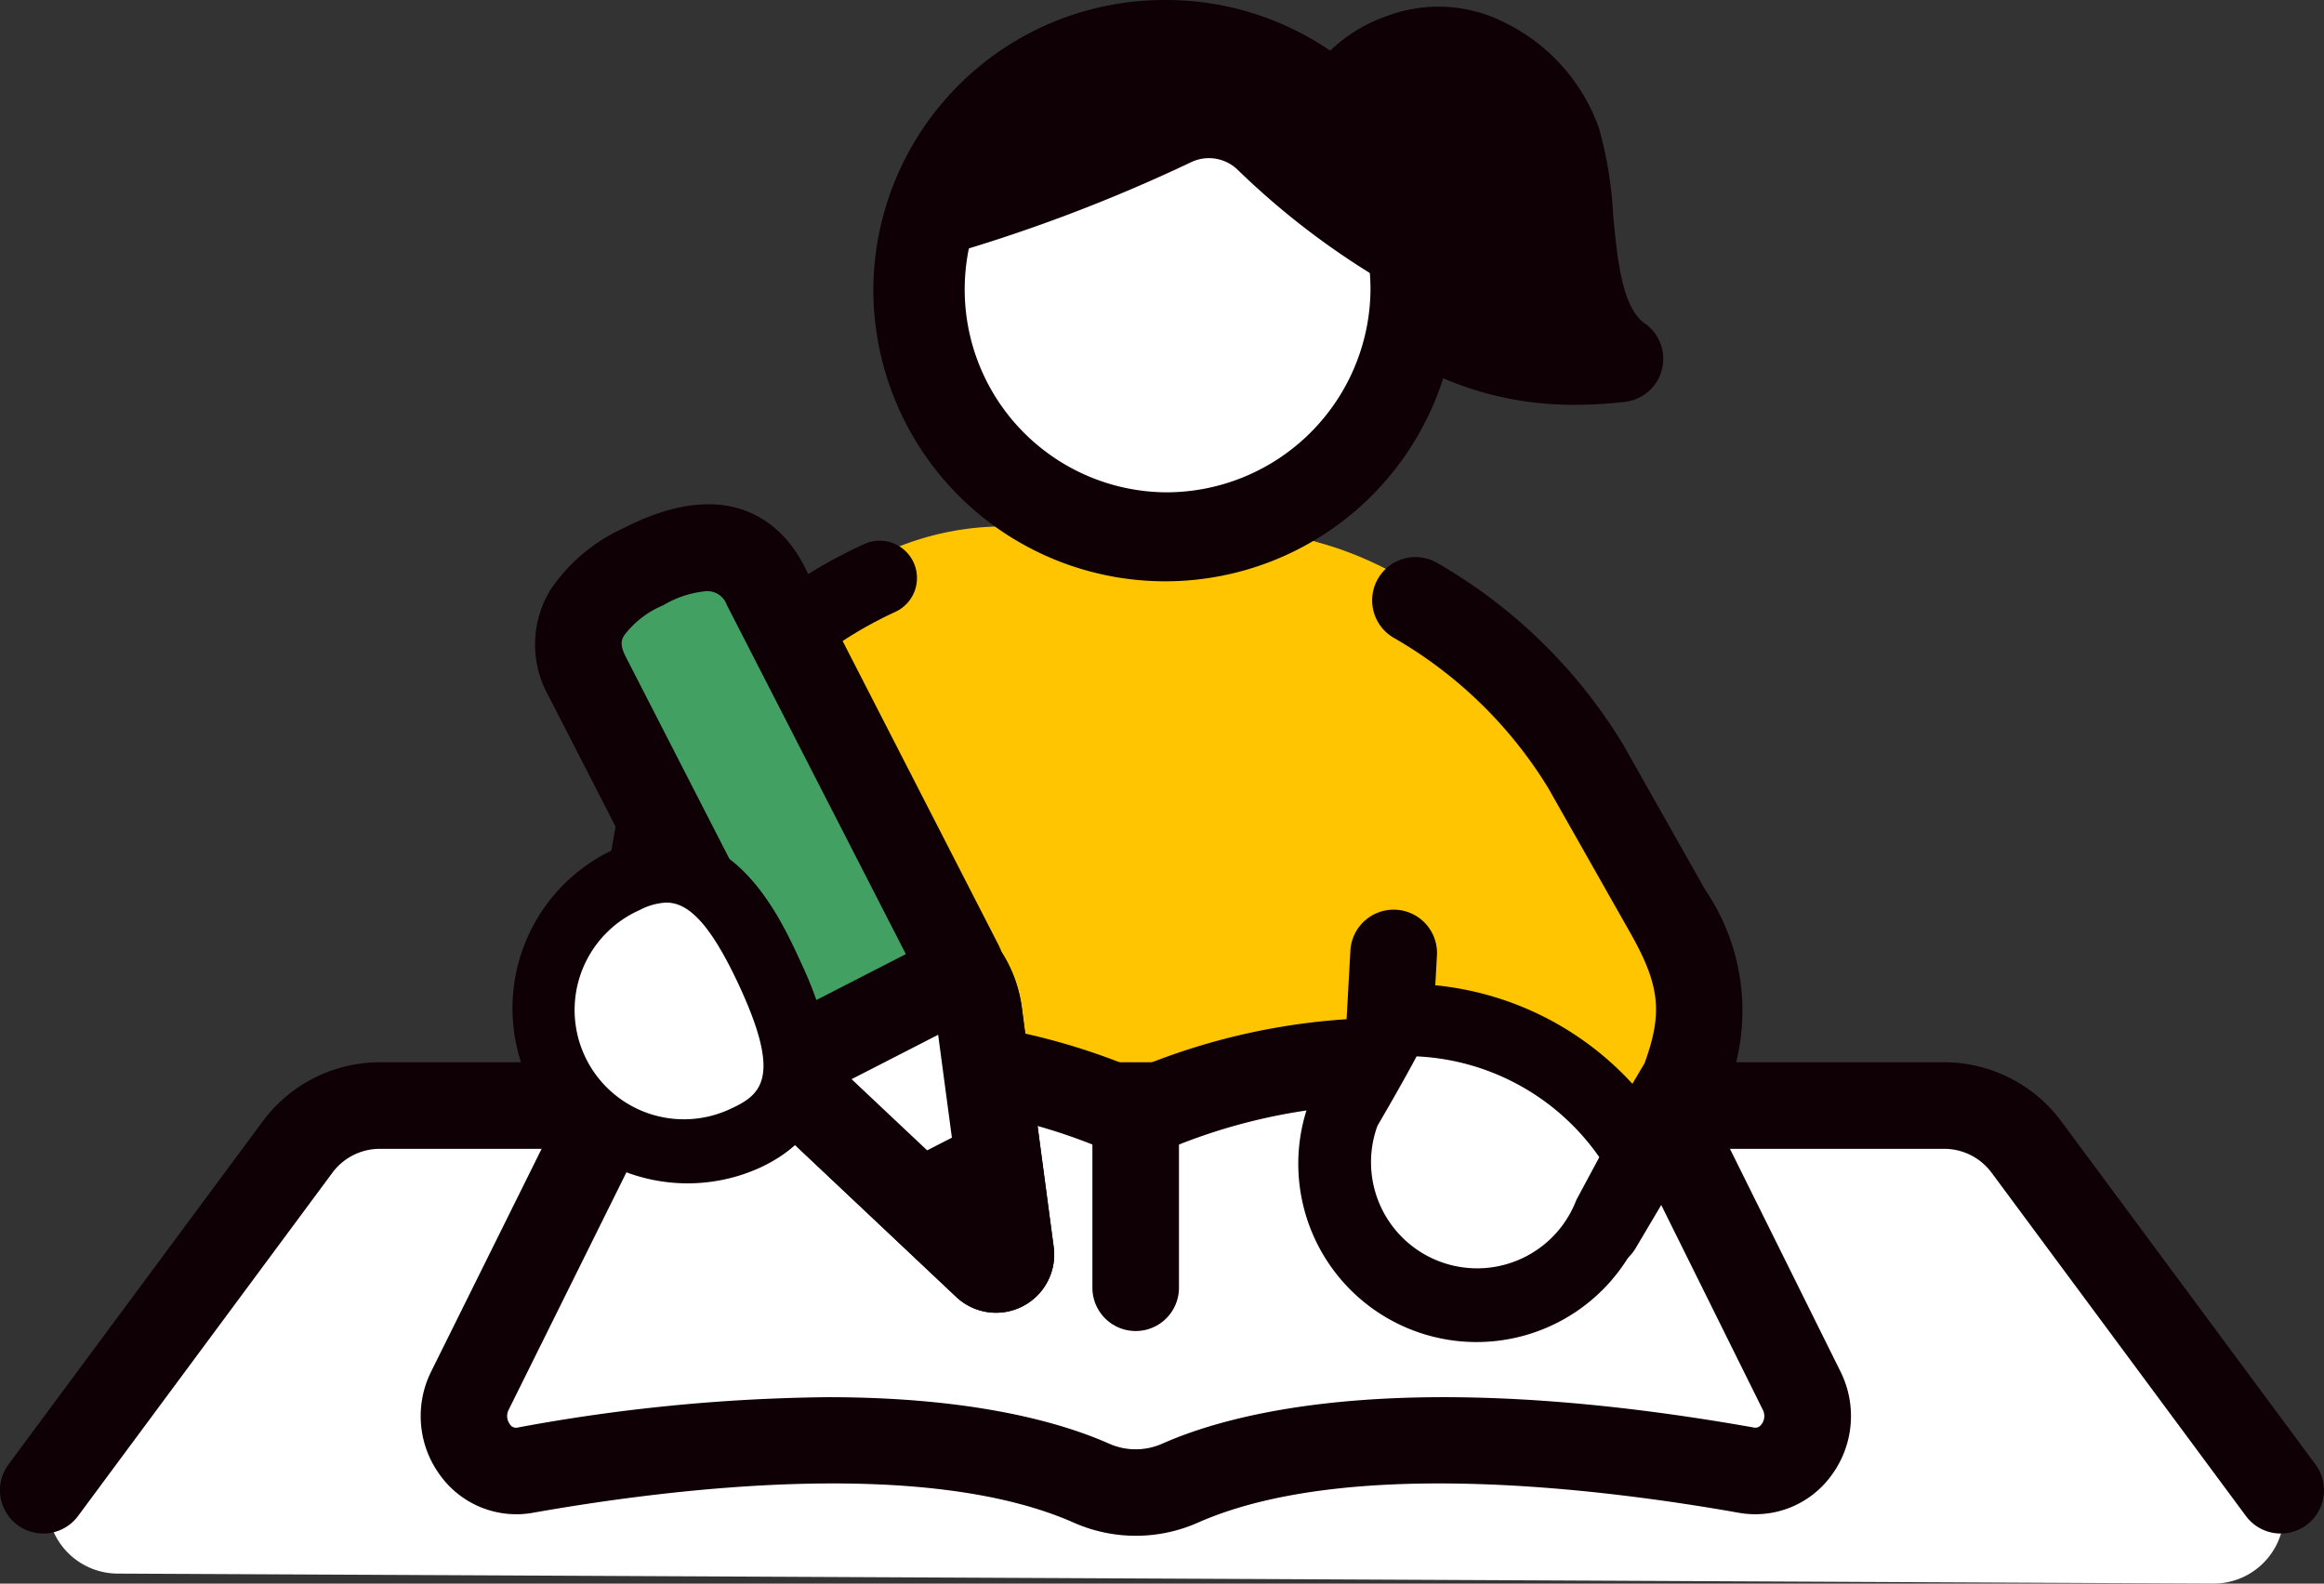 <svg id="kindy_schedule_img01" xmlns="http://www.w3.org/2000/svg" xmlns:xlink="http://www.w3.org/1999/xlink" width="80.544" height="54.886" viewBox="0 0 80.544 54.886">
  <rect x="0" y="0" width="80.544" height="54.886" fill="#333333" stroke="none"/>
  <defs>
    <clipPath id="clip-path">
      <rect id="長方形_31" data-name="長方形 31" width="80.544" height="54.886" fill="none"/>
    </clipPath>
  </defs>
  <g id="グループ_1" data-name="グループ 1" clip-path="url(#clip-path)">
    <path id="パス_32" data-name="パス 32" d="M98.37,59.277H90.8a9.916,9.916,0,0,0-9.916,9.916V79.778h27.4V69.193a9.916,9.916,0,0,0-9.916-9.916" transform="translate(-55.991 -41.033)" fill="#ffc500"/>
    <path id="パス_33" data-name="パス 33" d="M75.319,127.768a8.2,8.2,0,0,0-6.561-3.279H19.171a8.2,8.2,0,0,0-6.561,3.279l-6.782,9.037a2.441,2.441,0,0,0,1.941,3.907l72.629.347a2.442,2.442,0,0,0,1.965-3.907Z" transform="translate(-3.693 -86.174)" fill="#fff"/>
    <path id="パス_34" data-name="パス 34" d="M71.433,121.656a5.062,5.062,0,0,0-4.051-2.04H13.162a5.061,5.061,0,0,0-4.051,2.04l-8.817,11.9a1.5,1.5,0,1,0,2.411,1.786l8.817-11.9a2.049,2.049,0,0,1,1.64-.826H67.382a2.049,2.049,0,0,1,1.64.826l8.816,11.9a1.5,1.5,0,0,0,2.411-1.786Z" transform="translate(0 -82.8)" fill="#0e0004"/>
    <path id="パス_35" data-name="パス 35" d="M94.407,122.461a1.83,1.83,0,0,0-.821-.837,21.325,21.325,0,0,0-18.068-.238,21.325,21.325,0,0,0-18.068.238,1.83,1.83,0,0,0-.821.837L52.443,130.9a1.886,1.886,0,0,0,1.906,2.76c5.039-.894,14.132-1.986,19.631.448a3.776,3.776,0,0,0,3.076,0c5.5-2.435,14.592-1.342,19.631-.448a1.886,1.886,0,0,0,1.906-2.76Z" transform="translate(-36.157 -82.707)" fill="#fff"/>
    <path id="パス_36" data-name="パス 36" d="M92.374,118.408a3.347,3.347,0,0,0-1.5-1.517,22.714,22.714,0,0,0-18.73-.525,22.71,22.71,0,0,0-18.73.525,3.347,3.347,0,0,0-1.5,1.517l-4.186,8.442a3.459,3.459,0,0,0,.327,3.629,3.256,3.256,0,0,0,3.185,1.275c4.8-.851,13.611-1.937,18.761.343a5.309,5.309,0,0,0,4.29,0c5.15-2.28,13.965-1.194,18.761-.343a3.259,3.259,0,0,0,3.185-1.275,3.459,3.459,0,0,0,.327-3.629Zm1.458,10.272a.244.244,0,0,1-.26.119c-11.958-2.121-17.977-.564-20.5.554a2.273,2.273,0,0,1-1.861,0c-1.611-.713-4.647-1.607-9.746-1.607A61.92,61.92,0,0,0,50.711,128.8a.244.244,0,0,1-.26-.119.469.469,0,0,1-.04-.5l4.186-8.442a.348.348,0,0,1,.139-.157,19.768,19.768,0,0,1,16.79-.217,1.5,1.5,0,0,0,1.233,0,19.77,19.77,0,0,1,16.79.217.348.348,0,0,1,.139.157l4.186,8.442a.469.469,0,0,1-.04.5" transform="translate(-32.781 -79.322)" fill="#0e0004"/>
    <path id="パス_37" data-name="パス 37" d="M124.511,120.794a1.5,1.5,0,0,0-1.5,1.5v5.953a1.5,1.5,0,1,0,3,0v-5.953a1.5,1.5,0,0,0-1.5-1.5" transform="translate(-85.151 -83.616)" fill="#0e0004"/>
    <path id="パス_38" data-name="パス 38" d="M77.989,65.041a15.35,15.35,0,0,0-7.758,7.939L69.087,79.6c-.958,2.191-.648,2.524,1.383,3.786l3.268.4,4.683-5.336L74.084,76.08Z" transform="translate(-47.463 -45.023)" fill="#ffc500"/>
    <path id="パス_39" data-name="パス 39" d="M76.166,74.4l-4.337-2.366a1.293,1.293,0,1,0-1.238,2.27L73.51,75.9l-3.167,3.609-2.3-.282a5.423,5.423,0,0,1-1.052-.766,3.369,3.369,0,0,1,.412-1.255,1.286,1.286,0,0,0,.089-.3L68.6,70.45a14.126,14.126,0,0,1,7.02-7.129,1.293,1.293,0,0,0-1.018-2.376,16.494,16.494,0,0,0-8.434,8.609,1.286,1.286,0,0,0-.089.3l-1.118,6.466c-1.224,2.9-.335,3.836,1.949,5.255a1.294,1.294,0,0,0,.525.185l3.268.4a1.293,1.293,0,0,0,1.129-.431l4.683-5.336a1.293,1.293,0,0,0-.353-1.987" transform="translate(-44.589 -42.115)" fill="#0e0004"/>
    <path id="パス_40" data-name="パス 40" d="M141.434,68.043c-2.431-4.29-6.981-8.125-11.912-8.125h-4.6l9.856,14.587-.394,7.1,7.491,2.366,2.956-4.992a5.982,5.982,0,0,0-.558-5.92Z" transform="translate(-86.473 -41.476)" fill="#ffc500"/>
    <path id="パス_41" data-name="パス 41" d="M160.645,69.249a18.063,18.063,0,0,0-6.438-6.306,1.5,1.5,0,1,0-1.544,2.573,15.075,15.075,0,0,1,5.371,5.213l2.84,5.012c1.03,1.818,1.143,2.773.5,4.533l-2.28,3.85-5.244-1.656.33-5.933a1.5,1.5,0,0,0-3-.167l-.394,7.1a1.5,1.5,0,0,0,1.046,1.514l7.491,2.366a1.5,1.5,0,0,0,1.743-.666l2.956-4.992a1.518,1.518,0,0,0,.114-.238,7.444,7.444,0,0,0-.657-7.187Zm2.092,11.672h0Z" transform="translate(-104.379 -43.422)" fill="#0e0004"/>
    <path id="パス_42" data-name="パス 42" d="M79.011,77.872a3.251,3.251,0,0,0-.554-1.475,3.473,3.473,0,0,0-.158-.361L71.6,62.971c-.874-1.7-2.518-1.506-4.222-.632s-2.825,2.094-1.95,3.8l6.7,13.066A21.124,21.124,0,0,0,73.2,80.852l6.047,5.7a.521.521,0,0,0,.422.136.515.515,0,0,0,.443-.579Z" transform="translate(-45.078 -42.697)" fill="#43a063"/>
    <path id="パス_43" data-name="パス 43" d="M77.134,74.316a4.723,4.723,0,0,0-.706-2c-.051-.123-.1-.239-.162-.35L69.565,58.9c-.547-1.068-2.252-3.328-6.242-1.283a6.1,6.1,0,0,0-2.538,2.14,3.641,3.641,0,0,0-.063,3.678l6.7,13.066c.064.124.135.249.218.378A4.9,4.9,0,0,0,68.8,78.56l6.054,5.707a2.015,2.015,0,0,0,3.373-1.741Zm-6.271,2.061a1.938,1.938,0,0,1-.483-.727,1.5,1.5,0,0,0-.161-.309,1.953,1.953,0,0,1-.125-.206l-6.7-13.065c-.229-.446-.124-.618-.047-.743a3.281,3.281,0,0,1,1.347-1.036,3.537,3.537,0,0,1,1.493-.489.713.713,0,0,1,.71.472l6.7,13.067a1.945,1.945,0,0,1,.088.2,1.5,1.5,0,0,0,.167.32,1.79,1.79,0,0,1,.3.825l.733,5.486Zm4.4,6.547h0Z" transform="translate(-41.71 -39.313)" fill="#0e0004"/>
    <path id="パス_44" data-name="パス 44" d="M95.259,111.031a3.25,3.25,0,0,0-.536-1.445l0,0-6.126,3.142a3.438,3.438,0,0,0,.856,1.285l6.047,5.7a.521.521,0,0,0,.421.136.516.516,0,0,0,.443-.579Z" transform="translate(-61.326 -75.856)" fill="#fff"/>
    <path id="パス_45" data-name="パス 45" d="M93.375,107.484a4.733,4.733,0,0,0-.78-2.107,1.506,1.506,0,0,0-1.935-.5l-6.126,3.142a1.5,1.5,0,0,0-.717,1.869,4.908,4.908,0,0,0,1.229,1.843l6.054,5.706a2.012,2.012,0,0,0,1.374.543,2.047,2.047,0,0,0,.267-.018h0a2.015,2.015,0,0,0,1.73-2.265Zm-5.909,2.4,3-1.538.667,4.993Zm5.078,6.587h0Z" transform="translate(-57.952 -72.482)" fill="#0e0004"/>
    <path id="パス_46" data-name="パス 46" d="M103.268,127.03l-1.734.889a1.242,1.242,0,1,0,1.134,2.209l1.734-.889a1.242,1.242,0,1,0-1.133-2.21" transform="translate(-69.816 -87.837)" fill="#0e0004"/>
    <path id="パス_47" data-name="パス 47" d="M64.087,98.312a4.928,4.928,0,1,0,4.166,8.932c2.467-1.15,1.92-3.334.77-5.8s-2.469-4.283-4.936-3.132" transform="translate(-42.392 -67.809)" fill="#fff"/>
    <path id="パス_48" data-name="パス 48" d="M67.486,98.391c-.7-1.5-2.564-5.5-6.452-3.684a6.069,6.069,0,0,0,5.13,11c3.888-1.813,2.023-5.812,1.321-7.316ZM65.2,103.64A3.788,3.788,0,1,1,62,96.775a2.19,2.19,0,0,1,.911-.255c.714,0,1.47.61,2.509,2.836,1.484,3.182.813,3.8-.218,4.284" transform="translate(-39.822 -65.238)" fill="#0e0004"/>
    <path id="パス_49" data-name="パス 49" d="M152.359,114.868c-.252.628-1.714,3.121-1.714,3.121a4.928,4.928,0,1,0,9.158,3.644l1.1-2.055a9.47,9.47,0,0,0-8.546-4.709" transform="translate(-104.036 -79.511)" fill="#fff"/>
    <path id="パス_50" data-name="パス 50" d="M149.509,110.808a1.25,1.25,0,0,0-1.127.784c-.136.339-.937,1.769-1.632,2.954a1.243,1.243,0,0,0-.083.17,6.178,6.178,0,0,0,11.453,4.638l1.071-2a1.25,1.25,0,0,0,.011-1.16,10.681,10.681,0,0,0-9.692-5.39m6.375,7.423a1.251,1.251,0,0,0-.06.129,3.678,3.678,0,0,1-6.866-2.637c.244-.419.908-1.56,1.356-2.407a8.167,8.167,0,0,1,6.333,3.494Z" transform="translate(-101.22 -76.7)" fill="#0e0004"/>
    <path id="パス_51" data-name="パス 51" d="M157.34,8.791c-.662-1.987-3.1-3.828-5.368-2.957-5.725,2.2-1.809,11.569,7.521,10.492-2.075-1.453-1.436-5.382-2.153-7.535" transform="translate(-103.348 -3.885)" fill="#0e0004"/>
    <path id="パス_52" data-name="パス 52" d="M156.969,11.728c-.8-.559-.958-2.277-1.1-3.793a13.558,13.558,0,0,0-.492-2.988,6.5,6.5,0,0,0-3.316-3.676,5.069,5.069,0,0,0-4.014-.206,5.424,5.424,0,0,0-3.443,6.663,8.7,8.7,0,0,0,3.847,5.1,11.392,11.392,0,0,0,6.188,1.715,14.318,14.318,0,0,0,1.64-.1,1.5,1.5,0,0,0,.689-2.719m-9.45-4.717a2.465,2.465,0,0,1,1.608-3.146,2.1,2.1,0,0,1,1.656.12,3.505,3.505,0,0,1,1.75,1.911,11.743,11.743,0,0,1,.351,2.315,16.362,16.362,0,0,0,.527,3.251c-3.234-.413-5.385-2.391-5.892-4.451" transform="translate(-99.964 -0.515)" fill="#0e0004"/>
    <path id="パス_53" data-name="パス 53" d="M111.833,4.874a8.532,8.532,0,1,0,8.615,8.531,8.573,8.573,0,0,0-8.615-8.531" transform="translate(-71.449 -3.374)" fill="#fff"/>
    <path id="パス_54" data-name="パス 54" d="M108.459,0A10.085,10.085,0,0,0,98.344,10.032a10.115,10.115,0,0,0,20.23,0A10.085,10.085,0,0,0,108.459,0m0,17.063a7.032,7.032,0,1,1,7.115-7.032,7.082,7.082,0,0,1-7.115,7.032" transform="translate(-68.076)" fill="#0e0004"/>
    <path id="パス_55" data-name="パス 55" d="M113.511,4.874c-6.423,0-7.868,6.383-7.868,6.383a55.827,55.827,0,0,0,8.33-3.162,2.425,2.425,0,0,1,2.7.4,26.381,26.381,0,0,0,4.809,3.7s-1.549-7.33-7.972-7.33" transform="translate(-73.128 -3.374)" fill="#0e0004"/>
    <path id="パス_56" data-name="パス 56" d="M111.261,1.624a9.152,9.152,0,0,0-8.844,7.162,1,1,0,0,0,1.243,1.185,56.3,56.3,0,0,0,8.5-3.226,1.433,1.433,0,0,1,1.587.239,26.928,26.928,0,0,0,5.034,3.862,1,1,0,0,0,1.431-1.1c-.594-2.81-3.229-8.124-8.951-8.124M115.1,5.515a3.4,3.4,0,0,0-3.817-.569,53.085,53.085,0,0,1-6.213,2.491,6.739,6.739,0,0,1,6.189-3.812,6.611,6.611,0,0,1,5.828,3.627c-.615-.5-1.282-1.086-1.986-1.736" transform="translate(-70.878 -1.124)" fill="#0e0004"/>
  </g>
</svg>
